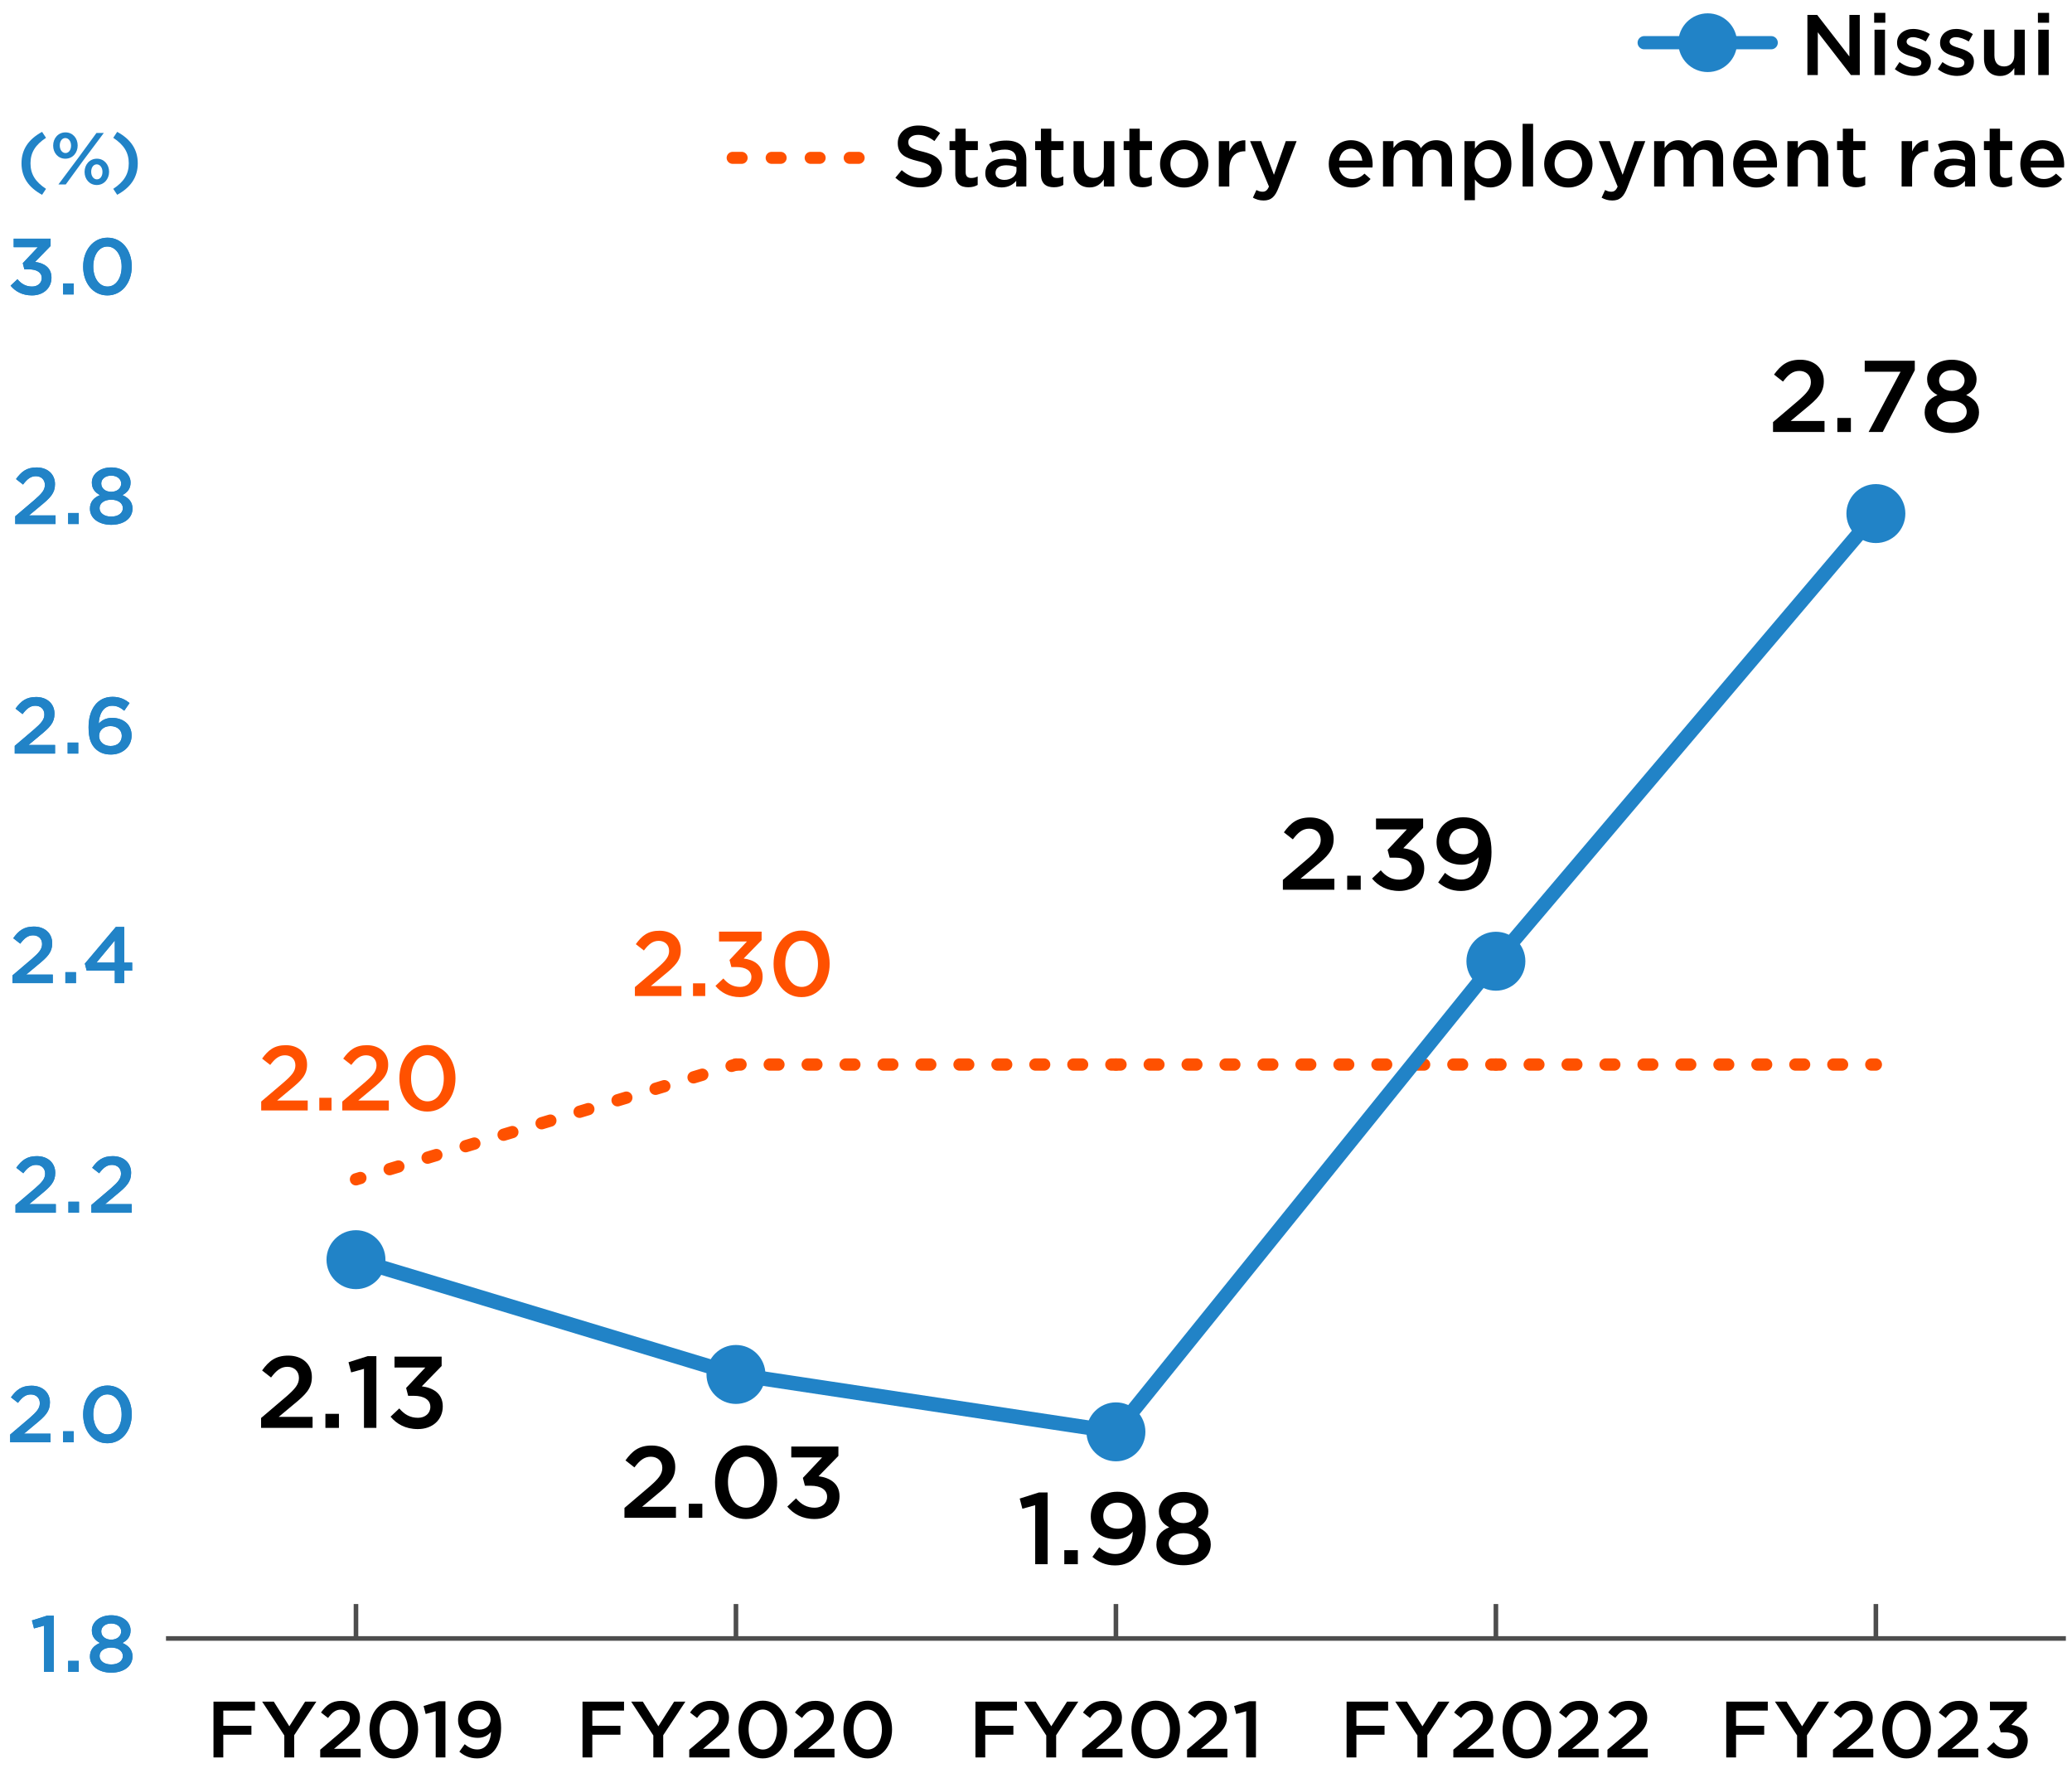 <?xml version="1.0" encoding="UTF-8"?>
<svg xmlns="http://www.w3.org/2000/svg" width="338" height="290" viewBox="0 0 338 290">
  <defs>
    <style>
      .cls-1 {
        stroke-dasharray: 0 0 1.429 4.763;
      }

      .cls-1, .cls-2, .cls-3, .cls-4 {
        stroke: #ff5100;
      }

      .cls-1, .cls-2, .cls-3, .cls-4, .cls-5, .cls-6, .cls-7 {
        fill: none;
        stroke-miterlimit: 10;
      }

      .cls-1, .cls-2, .cls-3, .cls-4, .cls-6, .cls-7 {
        stroke-linecap: round;
      }

      .cls-1, .cls-2, .cls-4 {
        stroke-width: 2px;
      }

      .cls-8 {
        fill: #000;
      }

      .cls-8, .cls-9, .cls-10 {
        stroke-width: 0px;
      }

      .cls-9 {
        fill: #ff5100;
      }

      .cls-3 {
        stroke-dasharray: 0 0 1.468 4.895;
        stroke-width: 1.958px;
      }

      .cls-4 {
        stroke-dasharray: 0 0 1.494 4.98;
      }

      .cls-5 {
        stroke: #4d4d4d;
        stroke-width: .75px;
      }

      .cls-10 {
        fill: #2183c7;
      }

      .cls-6 {
        stroke-width: 2.157px;
      }

      .cls-6, .cls-7 {
        stroke: #2183c7;
      }

      .cls-7 {
        stroke-width: 2.372px;
      }
    </style>
  </defs>
  <g id="_法定雇用率" data-name="法定雇用率">
    <g>
      <g>
        <g>
          <path class="cls-10" d="M7.184,265.153l-1.638.455-.338-1.301,2.457-.779h1.105v9.165h-1.586v-7.54Z"/>
          <path class="cls-10" d="M11.119,270.899h1.729v1.794h-1.729v-1.794Z"/>
          <path class="cls-10" d="M14.67,270.209v-.025c0-1.093.611-1.781,1.638-2.21-.767-.403-1.326-1.015-1.326-2.028v-.026c0-1.391,1.339-2.457,3.159-2.457s3.159,1.053,3.159,2.457v.026c0,1.014-.559,1.625-1.326,2.028,1.001.455,1.638,1.104,1.638,2.184v.026c0,1.638-1.482,2.639-3.471,2.639s-3.471-1.04-3.471-2.613ZM20.039,270.118v-.025c0-.832-.819-1.365-1.898-1.365s-1.898.533-1.898,1.365v.025c0,.741.702,1.365,1.898,1.365s1.898-.611,1.898-1.365ZM19.766,266.102v-.026c0-.702-.65-1.274-1.625-1.274s-1.625.572-1.625,1.274v.026c0,.779.689,1.339,1.625,1.339s1.625-.56,1.625-1.339Z"/>
        </g>
        <g>
          <path class="cls-10" d="M1.659,233.987l3.133-2.665c1.235-1.066,1.703-1.639,1.703-2.457,0-.885-.637-1.418-1.469-1.418s-1.404.455-2.093,1.365l-1.144-.896c.871-1.209,1.729-1.898,3.354-1.898,1.781,0,3.003,1.092,3.003,2.717v.026c0,1.443-.754,2.21-2.366,3.523l-1.872,1.56h4.329v1.404H1.659v-1.261Z"/>
          <path class="cls-10" d="M10.294,233.453h1.729v1.794h-1.729v-1.794Z"/>
          <path class="cls-10" d="M13.565,230.723v-.025c0-2.601,1.586-4.706,3.978-4.706,2.379,0,3.952,2.08,3.952,4.68v.026c0,2.6-1.586,4.706-3.978,4.706s-3.952-2.08-3.952-4.681ZM19.844,230.723v-.025c0-1.794-.923-3.264-2.327-3.264s-2.301,1.443-2.301,3.237v.026c0,1.794.91,3.263,2.327,3.263s2.301-1.456,2.301-3.237Z"/>
        </g>
        <g>
          <path class="cls-10" d="M2.526,196.542l3.133-2.665c1.235-1.066,1.703-1.639,1.703-2.457,0-.885-.637-1.417-1.469-1.417s-1.404.454-2.093,1.364l-1.144-.896c.871-1.209,1.729-1.898,3.354-1.898,1.781,0,3.003,1.092,3.003,2.717v.026c0,1.443-.754,2.21-2.366,3.523l-1.872,1.56h4.329v1.404H2.526v-1.261Z"/>
          <path class="cls-10" d="M11.16,196.009h1.729v1.794h-1.729v-1.794Z"/>
          <path class="cls-10" d="M14.904,196.542l3.133-2.665c1.235-1.066,1.703-1.639,1.703-2.457,0-.885-.637-1.417-1.469-1.417s-1.404.454-2.093,1.364l-1.144-.896c.871-1.209,1.729-1.898,3.354-1.898,1.781,0,3.003,1.092,3.003,2.717v.026c0,1.443-.754,2.21-2.366,3.523l-1.872,1.56h4.329v1.404h-6.578v-1.261Z"/>
        </g>
        <g>
          <path class="cls-10" d="M2.03,159.098l3.133-2.665c1.235-1.066,1.703-1.639,1.703-2.458,0-.884-.637-1.417-1.469-1.417s-1.404.455-2.093,1.365l-1.144-.897c.871-1.209,1.729-1.898,3.354-1.898,1.781,0,3.003,1.092,3.003,2.717v.026c0,1.443-.754,2.21-2.366,3.523l-1.872,1.56h4.329v1.404H2.03v-1.261Z"/>
          <path class="cls-10" d="M10.664,158.565h1.729v1.794h-1.729v-1.794Z"/>
          <path class="cls-10" d="M18.726,158.318h-4.589l-.299-1.145,5.058-5.98h1.365v5.811h1.3v1.313h-1.3v2.041h-1.534v-2.041ZM18.726,157.004v-3.601l-2.99,3.601h2.99Z"/>
        </g>
        <g>
          <path class="cls-10" d="M2.403,121.653l3.133-2.665c1.235-1.066,1.703-1.638,1.703-2.457,0-.884-.637-1.417-1.469-1.417s-1.404.455-2.093,1.365l-1.144-.897c.871-1.209,1.729-1.898,3.354-1.898,1.781,0,3.003,1.092,3.003,2.717v.026c0,1.443-.754,2.21-2.366,3.523l-1.872,1.56h4.329v1.404H2.403v-1.261Z"/>
          <path class="cls-10" d="M11.037,121.12h1.729v1.794h-1.729v-1.794Z"/>
          <path class="cls-10" d="M15.553,122.108c-.689-.689-1.105-1.638-1.105-3.471v-.026c0-2.782,1.326-4.953,3.9-4.953,1.183,0,1.989.377,2.782,1.014l-.858,1.248c-.637-.507-1.17-.806-1.976-.806-1.586,0-2.158,1.651-2.184,2.899.533-.559,1.209-.923,2.184-.923,1.755,0,3.172,1.04,3.172,2.86v.026c0,1.807-1.469,3.094-3.38,3.094-1.118,0-1.924-.351-2.535-.962ZM19.869,120.041v-.026c0-.91-.728-1.586-1.859-1.586s-1.846.728-1.846,1.599v.026c0,.923.754,1.625,1.885,1.625s1.82-.702,1.82-1.638Z"/>
        </g>
        <g>
          <path class="cls-10" d="M2.485,84.209l3.133-2.665c1.235-1.066,1.703-1.638,1.703-2.457,0-.884-.637-1.417-1.469-1.417s-1.404.455-2.093,1.365l-1.144-.897c.871-1.209,1.729-1.898,3.354-1.898,1.781,0,3.003,1.092,3.003,2.717v.026c0,1.443-.754,2.21-2.366,3.523l-1.872,1.56h4.329v1.404H2.485v-1.261Z"/>
          <path class="cls-10" d="M11.119,83.676h1.729v1.794h-1.729v-1.794Z"/>
          <path class="cls-10" d="M14.67,82.987v-.026c0-1.092.611-1.781,1.638-2.21-.767-.403-1.326-1.014-1.326-2.028v-.026c0-1.391,1.339-2.457,3.159-2.457s3.159,1.053,3.159,2.457v.026c0,1.014-.559,1.625-1.326,2.028,1.001.455,1.638,1.105,1.638,2.184v.026c0,1.638-1.482,2.639-3.471,2.639s-3.471-1.04-3.471-2.613ZM20.039,82.896v-.026c0-.832-.819-1.365-1.898-1.365s-1.898.533-1.898,1.365v.026c0,.741.702,1.365,1.898,1.365s1.898-.611,1.898-1.365ZM19.766,78.879v-.026c0-.702-.65-1.274-1.625-1.274s-1.625.572-1.625,1.274v.026c0,.78.689,1.339,1.625,1.339s1.625-.559,1.625-1.339Z"/>
        </g>
        <g>
          <path class="cls-10" d="M1.726,46.595l1.118-1.053c.65.767,1.378,1.196,2.392,1.196.884,0,1.573-.546,1.573-1.378v-.026c0-.897-.819-1.404-2.093-1.404h-.741l-.26-1.001,2.457-2.613h-3.939v-1.391h6.02v1.196l-2.535,2.6c1.378.169,2.678.871,2.678,2.548v.026c0,1.677-1.287,2.886-3.185,2.886-1.586,0-2.717-.663-3.484-1.586Z"/>
          <path class="cls-10" d="M10.294,46.232h1.729v1.794h-1.729v-1.794Z"/>
          <path class="cls-10" d="M13.565,43.501v-.026c0-2.6,1.586-4.706,3.978-4.706,2.379,0,3.952,2.08,3.952,4.68v.026c0,2.6-1.586,4.707-3.978,4.707s-3.952-2.08-3.952-4.681ZM19.844,43.501v-.026c0-1.794-.923-3.263-2.327-3.263s-2.301,1.443-2.301,3.237v.026c0,1.794.91,3.263,2.327,3.263s2.301-1.456,2.301-3.237Z"/>
        </g>
      </g>
      <g>
        <g>
          <line class="cls-2" x1="120.055" y1="173.633" x2="119.337" y2="173.85"/>
          <line class="cls-4" x1="114.569" y1="175.29" x2="61.172" y2="191.419"/>
          <line class="cls-2" x1="58.788" y1="192.139" x2="58.07" y2="192.355"/>
        </g>
        <g>
          <line class="cls-2" x1="182.039" y1="173.633" x2="181.289" y2="173.633"/>
          <line class="cls-1" x1="176.526" y1="173.633" x2="123.186" y2="173.633"/>
          <line class="cls-2" x1="120.805" y1="173.633" x2="120.055" y2="173.633"/>
        </g>
        <g>
          <line class="cls-2" x1="244.023" y1="173.633" x2="243.273" y2="173.633"/>
          <line class="cls-1" x1="238.511" y1="173.633" x2="185.17" y2="173.633"/>
          <line class="cls-2" x1="182.789" y1="173.633" x2="182.039" y2="173.633"/>
        </g>
        <g>
          <line class="cls-2" x1="306.008" y1="173.633" x2="305.258" y2="173.633"/>
          <line class="cls-1" x1="300.495" y1="173.633" x2="247.155" y2="173.633"/>
          <line class="cls-2" x1="244.773" y1="173.633" x2="244.023" y2="173.633"/>
        </g>
      </g>
    </g>
  </g>
  <g id="data">
    <g>
      <path class="cls-10" d="M3.508,26.64c0-2.267,1.151-3.934,3.356-5.133l.642.971c-1.72,1.14-2.532,2.375-2.532,4.162s.812,3.022,2.532,4.162l-.642.971c-2.205-1.199-3.356-2.866-3.356-5.133Z"/>
      <path class="cls-10" d="M8.672,23.762v-.024c0-1.175.812-2.146,2.011-2.146s1.987.971,1.987,2.123v.024c0,1.164-.799,2.147-2.011,2.147-1.187,0-1.987-.959-1.987-2.123ZM15.735,21.687h1.199l-3.344,4.474-2.859,3.922h-1.199l3.332-4.461,2.872-3.934ZM9.75,23.714v.024c0,.684.388,1.224.933,1.224.569,0,.909-.552.909-1.199v-.024c0-.671-.388-1.223-.933-1.223-.569,0-.909.552-.909,1.199ZM13.797,28.055v-.024c0-1.175.812-2.147,2.011-2.147,1.187,0,1.987.972,1.987,2.123v.024c0,1.163-.812,2.146-2.011,2.146-1.188,0-1.987-.959-1.987-2.123ZM16.716,28.055v-.024c0-.672-.388-1.224-.933-1.224-.569,0-.909.552-.909,1.2v.024c0,.684.388,1.223.933,1.223.569,0,.908-.552.908-1.199Z"/>
      <path class="cls-10" d="M18.475,30.802c1.72-1.14,2.532-2.375,2.532-4.162s-.812-3.022-2.532-4.162l.642-.971c2.205,1.199,3.356,2.866,3.356,5.133s-1.151,3.934-3.356,5.133l-.642-.971Z"/>
    </g>
    <g>
      <g>
        <line class="cls-5" x1="27.078" y1="267.244" x2="337" y2="267.244"/>
        <g>
          <line class="cls-5" x1="58.07" y1="267.244" x2="58.07" y2="261.628"/>
          <line class="cls-5" x1="120.055" y1="267.244" x2="120.055" y2="261.628"/>
          <line class="cls-5" x1="182.039" y1="267.244" x2="182.039" y2="261.628"/>
          <line class="cls-5" x1="244.023" y1="267.244" x2="244.023" y2="261.628"/>
          <line class="cls-5" x1="306.008" y1="267.244" x2="306.008" y2="261.628"/>
        </g>
      </g>
      <g>
        <g>
          <path class="cls-10" d="M7.184,265.153l-1.638.455-.338-1.301,2.457-.779h1.105v9.165h-1.586v-7.54Z"/>
          <path class="cls-10" d="M11.119,270.899h1.729v1.794h-1.729v-1.794Z"/>
          <path class="cls-10" d="M14.67,270.209v-.025c0-1.093.611-1.781,1.638-2.21-.767-.403-1.326-1.015-1.326-2.028v-.026c0-1.391,1.339-2.457,3.159-2.457s3.159,1.053,3.159,2.457v.026c0,1.014-.559,1.625-1.326,2.028,1.001.455,1.638,1.104,1.638,2.184v.026c0,1.638-1.482,2.639-3.471,2.639s-3.471-1.04-3.471-2.613ZM20.039,270.118v-.025c0-.832-.819-1.365-1.898-1.365s-1.898.533-1.898,1.365v.025c0,.741.702,1.365,1.898,1.365s1.898-.611,1.898-1.365ZM19.766,266.102v-.026c0-.702-.65-1.274-1.625-1.274s-1.625.572-1.625,1.274v.026c0,.779.689,1.339,1.625,1.339s1.625-.56,1.625-1.339Z"/>
        </g>
        <g>
          <path class="cls-10" d="M1.659,233.987l3.133-2.665c1.235-1.066,1.703-1.639,1.703-2.457,0-.885-.637-1.418-1.469-1.418s-1.404.455-2.093,1.365l-1.144-.896c.871-1.209,1.729-1.898,3.354-1.898,1.781,0,3.003,1.092,3.003,2.717v.026c0,1.443-.754,2.21-2.366,3.523l-1.872,1.56h4.329v1.404H1.659v-1.261Z"/>
          <path class="cls-10" d="M10.294,233.453h1.729v1.794h-1.729v-1.794Z"/>
          <path class="cls-10" d="M13.565,230.723v-.025c0-2.601,1.586-4.706,3.978-4.706,2.379,0,3.952,2.08,3.952,4.68v.026c0,2.6-1.586,4.706-3.978,4.706s-3.952-2.08-3.952-4.681ZM19.844,230.723v-.025c0-1.794-.923-3.264-2.327-3.264s-2.301,1.443-2.301,3.237v.026c0,1.794.91,3.263,2.327,3.263s2.301-1.456,2.301-3.237Z"/>
        </g>
        <g>
          <path class="cls-10" d="M2.526,196.542l3.133-2.665c1.235-1.066,1.703-1.639,1.703-2.457,0-.885-.637-1.417-1.469-1.417s-1.404.454-2.093,1.364l-1.144-.896c.871-1.209,1.729-1.898,3.354-1.898,1.781,0,3.003,1.092,3.003,2.717v.026c0,1.443-.754,2.21-2.366,3.523l-1.872,1.56h4.329v1.404H2.526v-1.261Z"/>
          <path class="cls-10" d="M11.16,196.009h1.729v1.794h-1.729v-1.794Z"/>
          <path class="cls-10" d="M14.904,196.542l3.133-2.665c1.235-1.066,1.703-1.639,1.703-2.457,0-.885-.637-1.417-1.469-1.417s-1.404.454-2.093,1.364l-1.144-.896c.871-1.209,1.729-1.898,3.354-1.898,1.781,0,3.003,1.092,3.003,2.717v.026c0,1.443-.754,2.21-2.366,3.523l-1.872,1.56h4.329v1.404h-6.578v-1.261Z"/>
        </g>
        <g>
          <path class="cls-10" d="M2.03,159.098l3.133-2.665c1.235-1.066,1.703-1.639,1.703-2.458,0-.884-.637-1.417-1.469-1.417s-1.404.455-2.093,1.365l-1.144-.897c.871-1.209,1.729-1.898,3.354-1.898,1.781,0,3.003,1.092,3.003,2.717v.026c0,1.443-.754,2.21-2.366,3.523l-1.872,1.56h4.329v1.404H2.03v-1.261Z"/>
          <path class="cls-10" d="M10.664,158.565h1.729v1.794h-1.729v-1.794Z"/>
          <path class="cls-10" d="M18.726,158.318h-4.589l-.299-1.145,5.058-5.98h1.365v5.811h1.3v1.313h-1.3v2.041h-1.534v-2.041ZM18.726,157.004v-3.601l-2.99,3.601h2.99Z"/>
        </g>
        <g>
          <path class="cls-10" d="M2.403,121.653l3.133-2.665c1.235-1.066,1.703-1.638,1.703-2.457,0-.884-.637-1.417-1.469-1.417s-1.404.455-2.093,1.365l-1.144-.897c.871-1.209,1.729-1.898,3.354-1.898,1.781,0,3.003,1.092,3.003,2.717v.026c0,1.443-.754,2.21-2.366,3.523l-1.872,1.56h4.329v1.404H2.403v-1.261Z"/>
          <path class="cls-10" d="M11.037,121.12h1.729v1.794h-1.729v-1.794Z"/>
          <path class="cls-10" d="M15.553,122.108c-.689-.689-1.105-1.638-1.105-3.471v-.026c0-2.782,1.326-4.953,3.9-4.953,1.183,0,1.989.377,2.782,1.014l-.858,1.248c-.637-.507-1.17-.806-1.976-.806-1.586,0-2.158,1.651-2.184,2.899.533-.559,1.209-.923,2.184-.923,1.755,0,3.172,1.04,3.172,2.86v.026c0,1.807-1.469,3.094-3.38,3.094-1.118,0-1.924-.351-2.535-.962ZM19.869,120.041v-.026c0-.91-.728-1.586-1.859-1.586s-1.846.728-1.846,1.599v.026c0,.923.754,1.625,1.885,1.625s1.82-.702,1.82-1.638Z"/>
        </g>
        <g>
          <path class="cls-10" d="M2.485,84.209l3.133-2.665c1.235-1.066,1.703-1.638,1.703-2.457,0-.884-.637-1.417-1.469-1.417s-1.404.455-2.093,1.365l-1.144-.897c.871-1.209,1.729-1.898,3.354-1.898,1.781,0,3.003,1.092,3.003,2.717v.026c0,1.443-.754,2.21-2.366,3.523l-1.872,1.56h4.329v1.404H2.485v-1.261Z"/>
          <path class="cls-10" d="M11.119,83.676h1.729v1.794h-1.729v-1.794Z"/>
          <path class="cls-10" d="M14.67,82.987v-.026c0-1.092.611-1.781,1.638-2.21-.767-.403-1.326-1.014-1.326-2.028v-.026c0-1.391,1.339-2.457,3.159-2.457s3.159,1.053,3.159,2.457v.026c0,1.014-.559,1.625-1.326,2.028,1.001.455,1.638,1.105,1.638,2.184v.026c0,1.638-1.482,2.639-3.471,2.639s-3.471-1.04-3.471-2.613ZM20.039,82.896v-.026c0-.832-.819-1.365-1.898-1.365s-1.898.533-1.898,1.365v.026c0,.741.702,1.365,1.898,1.365s1.898-.611,1.898-1.365ZM19.766,78.879v-.026c0-.702-.65-1.274-1.625-1.274s-1.625.572-1.625,1.274v.026c0,.78.689,1.339,1.625,1.339s1.625-.559,1.625-1.339Z"/>
        </g>
        <g>
          <path class="cls-10" d="M1.726,46.595l1.118-1.053c.65.767,1.378,1.196,2.392,1.196.884,0,1.573-.546,1.573-1.378v-.026c0-.897-.819-1.404-2.093-1.404h-.741l-.26-1.001,2.457-2.613h-3.939v-1.391h6.02v1.196l-2.535,2.6c1.378.169,2.678.871,2.678,2.548v.026c0,1.677-1.287,2.886-3.185,2.886-1.586,0-2.717-.663-3.484-1.586Z"/>
          <path class="cls-10" d="M10.294,46.232h1.729v1.794h-1.729v-1.794Z"/>
          <path class="cls-10" d="M13.565,43.501v-.026c0-2.6,1.586-4.706,3.978-4.706,2.379,0,3.952,2.08,3.952,4.68v.026c0,2.6-1.586,4.707-3.978,4.707s-3.952-2.08-3.952-4.681ZM19.844,43.501v-.026c0-1.794-.923-3.263-2.327-3.263s-2.301,1.443-2.301,3.237v.026c0,1.794.91,3.263,2.327,3.263s2.301-1.456,2.301-3.237Z"/>
        </g>
      </g>
      <g>
        <line class="cls-7" x1="120.055" y1="224.183" x2="58.07" y2="205.461"/>
        <line class="cls-7" x1="182.039" y1="233.544" x2="120.055" y2="224.183"/>
        <line class="cls-7" x1="244.023" y1="156.783" x2="182.039" y2="233.544"/>
        <line class="cls-7" x1="306.008" y1="83.767" x2="244.023" y2="156.783"/>
      </g>
      <g>
        <circle class="cls-10" cx="58.07" cy="205.461" r="4.808"/>
        <circle class="cls-10" cx="120.055" cy="224.183" r="4.808"/>
        <circle class="cls-10" cx="182.039" cy="233.544" r="4.808"/>
        <circle class="cls-10" cx="244.023" cy="156.783" r="4.808"/>
        <circle class="cls-10" cx="306.008" cy="83.767" r="4.808"/>
      </g>
      <g>
        <g>
          <path class="cls-8" d="M281.6,277.55h6.773v1.456h-5.175v2.483h4.59v1.456h-4.59v3.705h-1.599v-9.101Z"/>
          <path class="cls-8" d="M293.153,283.063l-3.614-5.513h1.898l2.535,4.018,2.574-4.018h1.833l-3.614,5.474v3.627h-1.612v-3.588Z"/>
          <path class="cls-8" d="M299.01,285.39l3.133-2.665c1.235-1.066,1.703-1.639,1.703-2.457,0-.885-.637-1.417-1.469-1.417s-1.404.454-2.093,1.364l-1.145-.896c.871-1.209,1.729-1.898,3.354-1.898,1.781,0,3.003,1.092,3.003,2.717v.026c0,1.443-.754,2.21-2.366,3.523l-1.872,1.56h4.329v1.404h-6.578v-1.261Z"/>
          <path class="cls-8" d="M307.047,282.126v-.025c0-2.601,1.586-4.707,3.979-4.707,2.379,0,3.952,2.08,3.952,4.681v.026c0,2.6-1.586,4.706-3.979,4.706s-3.952-2.08-3.952-4.681ZM313.326,282.126v-.025c0-1.795-.923-3.264-2.327-3.264s-2.301,1.443-2.301,3.237v.026c0,1.794.91,3.263,2.327,3.263s2.301-1.456,2.301-3.237Z"/>
          <path class="cls-8" d="M316.127,285.39l3.133-2.665c1.235-1.066,1.703-1.639,1.703-2.457,0-.885-.638-1.417-1.47-1.417s-1.403.454-2.093,1.364l-1.144-.896c.871-1.209,1.729-1.898,3.354-1.898,1.781,0,3.003,1.092,3.003,2.717v.026c0,1.443-.754,2.21-2.365,3.523l-1.872,1.56h4.329v1.404h-6.578v-1.261Z"/>
          <path class="cls-8" d="M324.111,285.221l1.118-1.054c.649.768,1.378,1.196,2.392,1.196.884,0,1.573-.546,1.573-1.378v-.026c0-.896-.819-1.403-2.093-1.403h-.741l-.261-1.002,2.458-2.612h-3.939v-1.392h6.02v1.196l-2.535,2.601c1.378.169,2.678.87,2.678,2.548v.025c0,1.678-1.287,2.887-3.186,2.887-1.586,0-2.717-.663-3.483-1.586Z"/>
        </g>
        <g>
          <path class="cls-8" d="M219.668,277.55h6.773v1.456h-5.175v2.483h4.59v1.456h-4.59v3.705h-1.599v-9.101Z"/>
          <path class="cls-8" d="M231.22,283.063l-3.614-5.513h1.898l2.535,4.018,2.574-4.018h1.833l-3.614,5.474v3.627h-1.612v-3.588Z"/>
          <path class="cls-8" d="M237.078,285.39l3.133-2.665c1.235-1.066,1.703-1.639,1.703-2.457,0-.885-.637-1.417-1.469-1.417s-1.404.454-2.093,1.364l-1.145-.896c.871-1.209,1.729-1.898,3.354-1.898,1.781,0,3.003,1.092,3.003,2.717v.026c0,1.443-.754,2.21-2.366,3.523l-1.872,1.56h4.329v1.404h-6.578v-1.261Z"/>
          <path class="cls-8" d="M245.114,282.126v-.025c0-2.601,1.586-4.707,3.979-4.707,2.379,0,3.952,2.08,3.952,4.681v.026c0,2.6-1.586,4.706-3.979,4.706s-3.952-2.08-3.952-4.681ZM251.393,282.126v-.025c0-1.795-.923-3.264-2.327-3.264s-2.301,1.443-2.301,3.237v.026c0,1.794.91,3.263,2.327,3.263s2.301-1.456,2.301-3.237Z"/>
          <path class="cls-8" d="M254.194,285.39l3.133-2.665c1.235-1.066,1.703-1.639,1.703-2.457,0-.885-.638-1.417-1.47-1.417s-1.403.454-2.093,1.364l-1.144-.896c.871-1.209,1.729-1.898,3.354-1.898,1.781,0,3.003,1.092,3.003,2.717v.026c0,1.443-.754,2.21-2.365,3.523l-1.872,1.56h4.329v1.404h-6.578v-1.261Z"/>
          <path class="cls-8" d="M262.217,285.39l3.133-2.665c1.235-1.066,1.703-1.639,1.703-2.457,0-.885-.638-1.417-1.47-1.417s-1.403.454-2.093,1.364l-1.144-.896c.871-1.209,1.729-1.898,3.354-1.898,1.781,0,3.003,1.092,3.003,2.717v.026c0,1.443-.754,2.21-2.365,3.523l-1.872,1.56h4.329v1.404h-6.578v-1.261Z"/>
        </g>
        <g>
          <path class="cls-8" d="M159.121,277.55h6.773v1.456h-5.174v2.483h4.589v1.456h-4.589v3.705h-1.599v-9.101Z"/>
          <path class="cls-8" d="M170.674,283.063l-3.614-5.513h1.898l2.535,4.018,2.574-4.018h1.833l-3.614,5.474v3.627h-1.612v-3.588Z"/>
          <path class="cls-8" d="M176.532,285.39l3.133-2.665c1.235-1.066,1.703-1.639,1.703-2.457,0-.885-.637-1.417-1.469-1.417s-1.404.454-2.093,1.364l-1.144-.896c.871-1.209,1.729-1.898,3.354-1.898,1.781,0,3.003,1.092,3.003,2.717v.026c0,1.443-.754,2.21-2.366,3.523l-1.872,1.56h4.329v1.404h-6.578v-1.261Z"/>
          <path class="cls-8" d="M184.568,282.126v-.025c0-2.601,1.586-4.707,3.978-4.707,2.379,0,3.952,2.08,3.952,4.681v.026c0,2.6-1.586,4.706-3.978,4.706s-3.952-2.08-3.952-4.681ZM190.847,282.126v-.025c0-1.795-.923-3.264-2.327-3.264s-2.301,1.443-2.301,3.237v.026c0,1.794.91,3.263,2.327,3.263s2.301-1.456,2.301-3.237Z"/>
          <path class="cls-8" d="M193.648,285.39l3.133-2.665c1.235-1.066,1.703-1.639,1.703-2.457,0-.885-.637-1.417-1.469-1.417s-1.404.454-2.093,1.364l-1.144-.896c.871-1.209,1.729-1.898,3.354-1.898,1.781,0,3.003,1.092,3.003,2.717v.026c0,1.443-.754,2.21-2.366,3.523l-1.872,1.56h4.329v1.404h-6.578v-1.261Z"/>
          <path class="cls-8" d="M203.293,279.111l-1.638.455-.338-1.301,2.457-.779h1.105v9.165h-1.586v-7.54Z"/>
        </g>
        <g>
          <path class="cls-8" d="M95.023,277.55h6.773v1.456h-5.174v2.483h4.589v1.456h-4.589v3.705h-1.599v-9.101Z"/>
          <path class="cls-8" d="M106.576,283.063l-3.614-5.513h1.898l2.535,4.018,2.574-4.018h1.833l-3.614,5.474v3.627h-1.612v-3.588Z"/>
          <path class="cls-8" d="M112.434,285.39l3.133-2.665c1.235-1.066,1.703-1.639,1.703-2.457,0-.885-.637-1.417-1.469-1.417s-1.404.454-2.093,1.364l-1.144-.896c.871-1.209,1.729-1.898,3.354-1.898,1.781,0,3.003,1.092,3.003,2.717v.026c0,1.443-.754,2.21-2.366,3.523l-1.872,1.56h4.329v1.404h-6.578v-1.261Z"/>
          <path class="cls-8" d="M120.47,282.126v-.025c0-2.601,1.586-4.707,3.978-4.707,2.379,0,3.952,2.08,3.952,4.681v.026c0,2.6-1.586,4.706-3.978,4.706s-3.952-2.08-3.952-4.681ZM126.749,282.126v-.025c0-1.795-.923-3.264-2.327-3.264s-2.301,1.443-2.301,3.237v.026c0,1.794.91,3.263,2.327,3.263s2.301-1.456,2.301-3.237Z"/>
          <path class="cls-8" d="M129.549,285.39l3.133-2.665c1.235-1.066,1.703-1.639,1.703-2.457,0-.885-.637-1.417-1.469-1.417s-1.404.454-2.093,1.364l-1.144-.896c.871-1.209,1.729-1.898,3.354-1.898,1.781,0,3.003,1.092,3.003,2.717v.026c0,1.443-.754,2.21-2.366,3.523l-1.872,1.56h4.329v1.404h-6.578v-1.261Z"/>
          <path class="cls-8" d="M137.586,282.126v-.025c0-2.601,1.586-4.707,3.978-4.707,2.379,0,3.952,2.08,3.952,4.681v.026c0,2.6-1.586,4.706-3.978,4.706s-3.952-2.08-3.952-4.681ZM143.864,282.126v-.025c0-1.795-.923-3.264-2.327-3.264s-2.301,1.443-2.301,3.237v.026c0,1.794.91,3.263,2.327,3.263s2.301-1.456,2.301-3.237Z"/>
        </g>
        <g>
          <path class="cls-8" d="M34.825,277.55h6.773v1.456h-5.174v2.483h4.589v1.456h-4.589v3.705h-1.599v-9.101Z"/>
          <path class="cls-8" d="M46.379,283.063l-3.614-5.513h1.898l2.535,4.018,2.574-4.018h1.833l-3.614,5.474v3.627h-1.612v-3.588Z"/>
          <path class="cls-8" d="M52.236,285.39l3.133-2.665c1.235-1.066,1.703-1.639,1.703-2.457,0-.885-.637-1.417-1.469-1.417s-1.404.454-2.093,1.364l-1.144-.896c.871-1.209,1.729-1.898,3.354-1.898,1.781,0,3.003,1.092,3.003,2.717v.026c0,1.443-.754,2.21-2.366,3.523l-1.872,1.56h4.329v1.404h-6.578v-1.261Z"/>
          <path class="cls-8" d="M60.272,282.126v-.025c0-2.601,1.586-4.707,3.978-4.707,2.379,0,3.952,2.08,3.952,4.681v.026c0,2.6-1.586,4.706-3.978,4.706s-3.952-2.08-3.952-4.681ZM66.551,282.126v-.025c0-1.795-.923-3.264-2.327-3.264s-2.301,1.443-2.301,3.237v.026c0,1.794.91,3.263,2.327,3.263s2.301-1.456,2.301-3.237Z"/>
          <path class="cls-8" d="M71.076,279.111l-1.638.455-.338-1.301,2.457-.779h1.105v9.165h-1.586v-7.54Z"/>
          <path class="cls-8" d="M80.093,282.49c-.507.598-1.209.962-2.145.962-1.937,0-3.224-1.131-3.224-2.886v-.026c0-1.781,1.378-3.146,3.393-3.146,1.144,0,1.885.325,2.535.976.663.663,1.092,1.664,1.092,3.458v.026c0,2.925-1.443,4.953-3.9,4.953-1.261,0-2.145-.455-2.912-1.093l.871-1.222c.689.572,1.3.858,2.08.858,1.599,0,2.184-1.651,2.21-2.86ZM80.028,280.476v-.026c0-.949-.741-1.664-1.898-1.664-1.131,0-1.807.741-1.807,1.69v.025c0,.937.728,1.612,1.859,1.612,1.157,0,1.846-.754,1.846-1.638Z"/>
        </g>
      </g>
    </g>
  </g>
  <g id="_レイヤー_3" data-name="レイヤー 3">
    <g>
      <path class="cls-8" d="M294.836,2.436h1.597l5.253,6.78V2.436h1.695v9.805h-1.443l-5.406-6.976v6.976h-1.695V2.436Z"/>
      <path class="cls-8" d="M305.728,2.099h1.82v1.611h-1.82v-1.611ZM305.784,4.845h1.709v7.396h-1.709v-7.396Z"/>
      <path class="cls-8" d="M309.101,11.275l.757-1.149c.812.603,1.667.911,2.423.911.729,0,1.148-.308,1.148-.798v-.028c0-.574-.784-.771-1.652-1.037-1.093-.308-2.312-.756-2.312-2.157v-.028c0-1.415,1.163-2.269,2.634-2.269.924,0,1.933.322,2.717.84l-.672,1.205c-.715-.434-1.471-.7-2.087-.7-.659,0-1.037.322-1.037.729v.028c0,.546.799.771,1.667,1.051,1.079.336,2.297.826,2.297,2.157v.028c0,1.555-1.204,2.325-2.745,2.325-1.051,0-2.213-.364-3.138-1.106Z"/>
      <path class="cls-8" d="M316.115,11.275l.757-1.149c.812.603,1.667.911,2.423.911.729,0,1.148-.308,1.148-.798v-.028c0-.574-.784-.771-1.652-1.037-1.093-.308-2.312-.756-2.312-2.157v-.028c0-1.415,1.163-2.269,2.634-2.269.924,0,1.933.322,2.717.84l-.672,1.205c-.715-.434-1.471-.7-2.087-.7-.659,0-1.037.322-1.037.729v.028c0,.546.799.771,1.667,1.051,1.079.336,2.297.826,2.297,2.157v.028c0,1.555-1.204,2.325-2.745,2.325-1.051,0-2.213-.364-3.138-1.106Z"/>
      <path class="cls-8" d="M323.647,9.551v-4.707h1.695v4.202c0,1.149.574,1.793,1.583,1.793.98,0,1.667-.672,1.667-1.821v-4.174h1.709v7.396h-1.709v-1.148c-.477.7-1.163,1.303-2.312,1.303-1.667,0-2.634-1.121-2.634-2.844Z"/>
      <path class="cls-8" d="M332.439,2.099h1.821v1.611h-1.821v-1.611ZM332.495,4.845h1.709v7.396h-1.709v-7.396Z"/>
    </g>
    <g>
      <circle class="cls-10" cx="278.572" cy="6.964" r="4.79"/>
      <line class="cls-6" x1="268.213" y1="6.964" x2="288.932" y2="6.964"/>
    </g>
    <g>
      <path class="cls-8" d="M146.059,28.989l1.036-1.233c.939.812,1.891,1.275,3.096,1.275,1.065,0,1.737-.504,1.737-1.233v-.028c0-.7-.393-1.079-2.213-1.499-2.087-.504-3.264-1.12-3.264-2.927v-.028c0-1.681,1.401-2.843,3.348-2.843,1.429,0,2.563.434,3.558,1.232l-.925,1.303c-.882-.658-1.765-1.008-2.661-1.008-1.009,0-1.597.518-1.597,1.163v.028c0,.756.448,1.093,2.339,1.541,2.073.504,3.138,1.247,3.138,2.872v.028c0,1.835-1.443,2.928-3.502,2.928-1.499,0-2.914-.519-4.09-1.569Z"/>
      <path class="cls-8" d="M155.831,28.373v-3.895h-.938v-1.457h.938v-2.031h1.695v2.031h1.989v1.457h-1.989v3.628c0,.658.336.924.91.924.378,0,.714-.084,1.051-.252v1.387c-.42.238-.882.378-1.527.378-1.247,0-2.129-.546-2.129-2.171Z"/>
      <path class="cls-8" d="M160.73,28.289v-.028c0-1.597,1.261-2.381,3.068-2.381.827,0,1.415.126,1.989.308v-.182c0-1.05-.645-1.611-1.835-1.611-.827,0-1.443.182-2.115.462l-.462-1.331c.827-.364,1.625-.603,2.802-.603,1.106,0,1.933.294,2.451.827.546.532.798,1.316.798,2.283v4.384h-1.653v-.924c-.504.602-1.275,1.079-2.409,1.079-1.387,0-2.634-.799-2.634-2.283ZM165.815,27.756v-.504c-.434-.168-1.008-.294-1.681-.294-1.093,0-1.737.462-1.737,1.233v.028c0,.714.63,1.121,1.443,1.121,1.121,0,1.975-.645,1.975-1.583Z"/>
      <path class="cls-8" d="M169.802,28.373v-3.895h-.938v-1.457h.938v-2.031h1.695v2.031h1.989v1.457h-1.989v3.628c0,.658.336.924.91.924.378,0,.714-.084,1.051-.252v1.387c-.42.238-.882.378-1.527.378-1.247,0-2.129-.546-2.129-2.171Z"/>
      <path class="cls-8" d="M175.122,27.728v-4.707h1.695v4.202c0,1.149.574,1.793,1.583,1.793.98,0,1.667-.672,1.667-1.821v-4.174h1.709v7.396h-1.709v-1.148c-.477.7-1.163,1.303-2.312,1.303-1.667,0-2.633-1.121-2.633-2.844Z"/>
      <path class="cls-8" d="M184.236,28.373v-3.895h-.938v-1.457h.938v-2.031h1.695v2.031h1.989v1.457h-1.989v3.628c0,.658.336.924.91.924.378,0,.714-.084,1.051-.252v1.387c-.42.238-.882.378-1.527.378-1.247,0-2.129-.546-2.129-2.171Z"/>
      <path class="cls-8" d="M189.234,26.762v-.028c0-2.115,1.681-3.866,3.95-3.866s3.936,1.723,3.936,3.838v.028c0,2.101-1.681,3.852-3.964,3.852-2.255,0-3.922-1.723-3.922-3.824ZM195.425,26.762v-.028c0-1.303-.938-2.381-2.269-2.381-1.359,0-2.227,1.065-2.227,2.354v.028c0,1.289.938,2.367,2.255,2.367,1.373,0,2.241-1.064,2.241-2.339Z"/>
      <path class="cls-8" d="M198.824,23.022h1.708v1.667c.462-1.107,1.317-1.863,2.62-1.807v1.793h-.098c-1.485,0-2.521.967-2.521,2.928v2.815h-1.708v-7.396Z"/>
      <path class="cls-8" d="M209.747,23.022h1.766l-2.942,7.592c-.588,1.527-1.247,2.087-2.437,2.087-.701,0-1.233-.168-1.751-.462l.574-1.247c.308.168.644.28.995.28.476,0,.77-.21,1.05-.84l-3.082-7.41h1.821l2.073,5.491,1.933-5.491Z"/>
      <path class="cls-8" d="M216.757,26.748v-.028c0-2.115,1.499-3.852,3.614-3.852,2.353,0,3.544,1.849,3.544,3.979,0,.154-.015.308-.028.476h-5.435c.182,1.205,1.036,1.877,2.129,1.877.826,0,1.414-.308,2.003-.882l.994.882c-.7.84-1.667,1.387-3.025,1.387-2.144,0-3.796-1.555-3.796-3.838ZM222.234,26.201c-.111-1.093-.756-1.947-1.877-1.947-1.036,0-1.765.798-1.919,1.947h3.796Z"/>
      <path class="cls-8" d="M225.606,23.022h1.708v1.121c.477-.658,1.121-1.275,2.256-1.275,1.064,0,1.821.519,2.213,1.303.589-.784,1.373-1.303,2.493-1.303,1.611,0,2.592,1.023,2.592,2.83v4.721h-1.695v-4.202c0-1.177-.546-1.807-1.498-1.807-.925,0-1.583.645-1.583,1.835v4.174h-1.695v-4.216c0-1.148-.561-1.793-1.499-1.793s-1.583.7-1.583,1.835v4.174h-1.708v-7.396Z"/>
      <path class="cls-8" d="M238.891,23.022h1.709v1.233c.546-.771,1.316-1.387,2.521-1.387,1.736,0,3.432,1.373,3.432,3.838v.028c0,2.452-1.681,3.838-3.432,3.838-1.232,0-2.003-.617-2.521-1.303v3.39h-1.709v-9.637ZM244.831,26.734v-.028c0-1.429-.98-2.367-2.115-2.367-1.148,0-2.157.952-2.157,2.367v.028c0,1.415,1.009,2.367,2.157,2.367,1.162,0,2.115-.91,2.115-2.367Z"/>
      <path class="cls-8" d="M248.383,20.192h1.709v10.226h-1.709v-10.226Z"/>
      <path class="cls-8" d="M251.897,26.762v-.028c0-2.115,1.681-3.866,3.95-3.866s3.936,1.723,3.936,3.838v.028c0,2.101-1.681,3.852-3.964,3.852-2.255,0-3.922-1.723-3.922-3.824ZM258.089,26.762v-.028c0-1.303-.938-2.381-2.27-2.381-1.358,0-2.227,1.065-2.227,2.354v.028c0,1.289.938,2.367,2.255,2.367,1.373,0,2.241-1.064,2.241-2.339Z"/>
      <path class="cls-8" d="M266.628,23.022h1.766l-2.942,7.592c-.588,1.527-1.246,2.087-2.437,2.087-.701,0-1.233-.168-1.751-.462l.574-1.247c.308.168.644.28.994.28.477,0,.771-.21,1.051-.84l-3.082-7.41h1.821l2.073,5.491,1.933-5.491Z"/>
      <path class="cls-8" d="M269.832,23.022h1.708v1.121c.477-.658,1.121-1.275,2.256-1.275,1.064,0,1.821.519,2.213,1.303.589-.784,1.373-1.303,2.493-1.303,1.611,0,2.592,1.023,2.592,2.83v4.721h-1.695v-4.202c0-1.177-.546-1.807-1.498-1.807-.925,0-1.583.645-1.583,1.835v4.174h-1.695v-4.216c0-1.148-.561-1.793-1.499-1.793s-1.583.7-1.583,1.835v4.174h-1.708v-7.396Z"/>
      <path class="cls-8" d="M282.724,26.748v-.028c0-2.115,1.499-3.852,3.614-3.852,2.354,0,3.544,1.849,3.544,3.979,0,.154-.014.308-.028.476h-5.435c.182,1.205,1.036,1.877,2.129,1.877.827,0,1.415-.308,2.003-.882l.995.882c-.7.84-1.667,1.387-3.025,1.387-2.144,0-3.797-1.555-3.797-3.838ZM288.202,26.201c-.112-1.093-.757-1.947-1.877-1.947-1.037,0-1.766.798-1.919,1.947h3.796Z"/>
      <path class="cls-8" d="M291.573,23.022h1.709v1.135c.477-.687,1.163-1.289,2.312-1.289,1.667,0,2.633,1.121,2.633,2.83v4.721h-1.694v-4.202c0-1.149-.574-1.807-1.583-1.807-.98,0-1.667.687-1.667,1.835v4.174h-1.709v-7.396Z"/>
      <path class="cls-8" d="M300.617,28.373v-3.895h-.938v-1.457h.938v-2.031h1.695v2.031h1.988v1.457h-1.988v3.628c0,.658.336.924.91.924.378,0,.714-.084,1.051-.252v1.387c-.421.238-.883.378-1.527.378-1.246,0-2.129-.546-2.129-2.171Z"/>
      <path class="cls-8" d="M310.207,23.022h1.709v1.667c.462-1.107,1.316-1.863,2.619-1.807v1.793h-.098c-1.485,0-2.521.967-2.521,2.928v2.815h-1.709v-7.396Z"/>
      <path class="cls-8" d="M315.499,28.289v-.028c0-1.597,1.26-2.381,3.067-2.381.826,0,1.415.126,1.989.308v-.182c0-1.05-.645-1.611-1.835-1.611-.827,0-1.443.182-2.115.462l-.463-1.331c.827-.364,1.625-.603,2.802-.603,1.106,0,1.934.294,2.451.827.547.532.799,1.316.799,2.283v4.384h-1.653v-.924c-.504.602-1.274,1.079-2.409,1.079-1.387,0-2.633-.799-2.633-2.283ZM320.583,27.756v-.504c-.434-.168-1.008-.294-1.681-.294-1.093,0-1.737.462-1.737,1.233v.028c0,.714.631,1.121,1.443,1.121,1.12,0,1.975-.645,1.975-1.583Z"/>
      <path class="cls-8" d="M324.57,28.373v-3.895h-.938v-1.457h.938v-2.031h1.695v2.031h1.989v1.457h-1.989v3.628c0,.658.336.924.91.924.379,0,.715-.084,1.051-.252v1.387c-.42.238-.882.378-1.526.378-1.247,0-2.13-.546-2.13-2.171Z"/>
      <path class="cls-8" d="M329.568,26.748v-.028c0-2.115,1.499-3.852,3.614-3.852,2.353,0,3.544,1.849,3.544,3.979,0,.154-.015.308-.028.476h-5.435c.182,1.205,1.036,1.877,2.129,1.877.826,0,1.414-.308,2.003-.882l.994.882c-.7.84-1.667,1.387-3.025,1.387-2.144,0-3.796-1.555-3.796-3.838ZM335.045,26.201c-.111-1.093-.756-1.947-1.877-1.947-1.036,0-1.765.798-1.919,1.947h3.796Z"/>
    </g>
    <line class="cls-3" x1="119.514" y1="25.746" x2="142.514" y2="25.746"/>
  </g>
  <g id="_レイヤー_1" data-name="レイヤー 1">
    <g>
      <path class="cls-8" d="M168.869,245.504l-2.092.581-.432-1.66,3.138-.996h1.411v11.704h-2.025v-9.629Z"/>
      <path class="cls-8" d="M173.617,252.842h2.208v2.291h-2.208v-2.291Z"/>
      <path class="cls-8" d="M184.79,249.821c-.647.764-1.544,1.229-2.739,1.229-2.474,0-4.117-1.444-4.117-3.686v-.033c0-2.274,1.76-4.018,4.333-4.018,1.461,0,2.407.415,3.237,1.245.847.847,1.395,2.125,1.395,4.416v.033c0,3.735-1.843,6.325-4.98,6.325-1.61,0-2.739-.581-3.719-1.395l1.112-1.561c.88.73,1.66,1.096,2.656,1.096,2.042,0,2.789-2.108,2.822-3.652ZM184.707,247.247v-.033c0-1.212-.946-2.125-2.424-2.125-1.444,0-2.308.946-2.308,2.158v.033c0,1.195.93,2.059,2.374,2.059,1.478,0,2.357-.963,2.357-2.092Z"/>
      <path class="cls-8" d="M188.642,251.962v-.033c0-1.395.78-2.274,2.092-2.822-.979-.515-1.693-1.295-1.693-2.59v-.033c0-1.776,1.71-3.138,4.034-3.138s4.034,1.345,4.034,3.138v.033c0,1.295-.714,2.075-1.693,2.59,1.278.581,2.092,1.411,2.092,2.789v.033c0,2.092-1.893,3.37-4.433,3.37s-4.433-1.328-4.433-3.337ZM195.498,251.846v-.033c0-1.062-1.046-1.743-2.424-1.743s-2.424.681-2.424,1.743v.033c0,.946.896,1.743,2.424,1.743s2.424-.78,2.424-1.743ZM195.15,246.716v-.033c0-.896-.83-1.627-2.075-1.627s-2.075.73-2.075,1.627v.033c0,.996.88,1.71,2.075,1.71s2.075-.714,2.075-1.71Z"/>
    </g>
    <g>
      <path class="cls-8" d="M101.866,245.953l4.001-3.403c1.577-1.361,2.175-2.092,2.175-3.138,0-1.129-.813-1.81-1.876-1.81s-1.793.581-2.673,1.743l-1.461-1.146c1.112-1.544,2.208-2.424,4.283-2.424,2.274,0,3.835,1.395,3.835,3.47v.033c0,1.843-.963,2.822-3.021,4.499l-2.391,1.992h5.528v1.793h-8.4v-1.61Z"/>
      <path class="cls-8" d="M112.359,245.273h2.208v2.291h-2.208v-2.291Z"/>
      <path class="cls-8" d="M116.642,241.786v-.033c0-3.32,2.025-6.01,5.08-6.01,3.038,0,5.047,2.656,5.047,5.977v.033c0,3.32-2.025,6.01-5.08,6.01s-5.047-2.656-5.047-5.977ZM124.661,241.786v-.033c0-2.291-1.179-4.167-2.972-4.167s-2.938,1.843-2.938,4.134v.033c0,2.291,1.162,4.167,2.972,4.167s2.938-1.859,2.938-4.134Z"/>
      <path class="cls-8" d="M128.43,245.737l1.428-1.345c.83.979,1.76,1.527,3.055,1.527,1.129,0,2.009-.697,2.009-1.76v-.033c0-1.146-1.046-1.793-2.673-1.793h-.946l-.332-1.278,3.138-3.337h-5.03v-1.776h7.687v1.527l-3.237,3.32c1.76.216,3.42,1.112,3.42,3.254v.033c0,2.142-1.644,3.686-4.067,3.686-2.025,0-3.47-.847-4.449-2.025Z"/>
    </g>
    <g>
      <path class="cls-8" d="M209.271,143.515l4.001-3.403c1.577-1.361,2.175-2.092,2.175-3.138,0-1.129-.813-1.81-1.876-1.81s-1.793.581-2.673,1.743l-1.461-1.146c1.112-1.544,2.208-2.424,4.283-2.424,2.274,0,3.835,1.395,3.835,3.47v.033c0,1.843-.963,2.822-3.021,4.499l-2.391,1.992h5.528v1.793h-8.4v-1.61Z"/>
      <path class="cls-8" d="M219.764,142.834h2.207v2.291h-2.207v-2.291Z"/>
      <path class="cls-8" d="M223.815,143.299l1.428-1.345c.83.979,1.76,1.527,3.055,1.527,1.129,0,2.008-.697,2.008-1.76v-.033c0-1.146-1.045-1.793-2.672-1.793h-.947l-.332-1.278,3.139-3.337h-5.031v-1.776h7.688v1.527l-3.238,3.32c1.76.216,3.42,1.112,3.42,3.254v.033c0,2.142-1.643,3.686-4.066,3.686-2.025,0-3.471-.847-4.449-2.025Z"/>
      <path class="cls-8" d="M241.197,139.813c-.647.764-1.544,1.229-2.739,1.229-2.474,0-4.117-1.444-4.117-3.686v-.033c0-2.274,1.76-4.018,4.333-4.018,1.461,0,2.407.415,3.237,1.245.847.847,1.395,2.125,1.395,4.416v.033c0,3.735-1.843,6.325-4.98,6.325-1.61,0-2.739-.581-3.719-1.395l1.112-1.561c.88.73,1.66,1.096,2.656,1.096,2.042,0,2.789-2.108,2.822-3.652ZM241.114,137.239v-.033c0-1.212-.946-2.125-2.424-2.125-1.444,0-2.308.946-2.308,2.158v.033c0,1.195.93,2.059,2.374,2.059,1.478,0,2.357-.963,2.357-2.092Z"/>
    </g>
    <g>
      <path class="cls-9" d="M42.607,179.67l3.615-3.074c1.425-1.23,1.965-1.891,1.965-2.835,0-1.021-.735-1.635-1.695-1.635s-1.62.524-2.415,1.574l-1.32-1.034c1.005-1.396,1.995-2.19,3.87-2.19,2.055,0,3.465,1.26,3.465,3.135v.03c0,1.665-.87,2.55-2.73,4.064l-2.16,1.8h4.995v1.62h-7.59v-1.455Z"/>
      <path class="cls-9" d="M52.087,179.056h1.995v2.069h-1.995v-2.069Z"/>
      <path class="cls-9" d="M55.837,179.67l3.615-3.074c1.425-1.23,1.965-1.891,1.965-2.835,0-1.021-.735-1.635-1.695-1.635s-1.62.524-2.415,1.574l-1.32-1.034c1.005-1.396,1.995-2.19,3.87-2.19,2.055,0,3.465,1.26,3.465,3.135v.03c0,1.665-.87,2.55-2.73,4.064l-2.16,1.8h4.995v1.62h-7.59v-1.455Z"/>
      <path class="cls-9" d="M65.152,175.905v-.03c0-2.999,1.83-5.43,4.59-5.43,2.745,0,4.56,2.4,4.56,5.4v.029c0,3-1.83,5.431-4.59,5.431s-4.56-2.4-4.56-5.4ZM72.396,175.905v-.03c0-2.069-1.065-3.765-2.685-3.765s-2.655,1.665-2.655,3.735v.029c0,2.07,1.05,3.766,2.685,3.766s2.655-1.681,2.655-3.735Z"/>
    </g>
    <g>
      <path class="cls-9" d="M103.569,161.003l3.615-3.074c1.425-1.23,1.965-1.891,1.965-2.835,0-1.02-.735-1.635-1.695-1.635s-1.62.525-2.415,1.575l-1.32-1.035c1.005-1.395,1.995-2.19,3.87-2.19,2.055,0,3.465,1.26,3.465,3.135v.03c0,1.665-.87,2.55-2.73,4.064l-2.16,1.8h4.995v1.62h-7.59v-1.455Z"/>
      <path class="cls-9" d="M113.049,160.389h1.995v2.069h-1.995v-2.069Z"/>
      <path class="cls-9" d="M116.71,160.809l1.29-1.215c.75.885,1.59,1.38,2.76,1.38,1.02,0,1.815-.63,1.815-1.59v-.03c0-1.035-.945-1.62-2.415-1.62h-.855l-.3-1.155,2.835-3.014h-4.545v-1.605h6.945v1.38l-2.925,3c1.59.194,3.09,1.005,3.09,2.939v.03c0,1.935-1.485,3.33-3.675,3.33-1.83,0-3.135-.766-4.02-1.83Z"/>
      <path class="cls-9" d="M126.19,157.238v-.03c0-2.999,1.83-5.429,4.59-5.429,2.745,0,4.56,2.4,4.56,5.4v.029c0,3-1.83,5.431-4.59,5.431s-4.56-2.4-4.56-5.4ZM133.434,157.238v-.03c0-2.069-1.065-3.764-2.685-3.764s-2.655,1.665-2.655,3.735v.029c0,2.07,1.05,3.766,2.685,3.766s2.655-1.681,2.655-3.735Z"/>
    </g>
    <g>
      <path class="cls-8" d="M289.228,68.851l4.001-3.403c1.577-1.361,2.175-2.092,2.175-3.138,0-1.129-.813-1.81-1.876-1.81s-1.793.581-2.673,1.743l-1.461-1.146c1.112-1.544,2.208-2.424,4.283-2.424,2.274,0,3.835,1.395,3.835,3.47v.033c0,1.843-.963,2.822-3.021,4.499l-2.391,1.992h5.528v1.793h-8.4v-1.61Z"/>
      <path class="cls-8" d="M299.721,68.171h2.208v2.291h-2.208v-2.291Z"/>
      <path class="cls-8" d="M310.031,60.633h-5.844v-1.793h8.168v1.544l-5.229,10.077h-2.308l5.213-9.828Z"/>
      <path class="cls-8" d="M313.965,67.291v-.033c0-1.395.78-2.274,2.092-2.822-.979-.515-1.693-1.295-1.693-2.59v-.033c0-1.776,1.71-3.138,4.034-3.138s4.034,1.345,4.034,3.138v.033c0,1.295-.714,2.075-1.693,2.59,1.278.581,2.092,1.411,2.092,2.789v.033c0,2.092-1.893,3.37-4.433,3.37s-4.433-1.328-4.433-3.337ZM320.822,67.175v-.033c0-1.062-1.046-1.743-2.424-1.743s-2.424.681-2.424,1.743v.033c0,.946.896,1.743,2.424,1.743s2.424-.78,2.424-1.743ZM320.473,62.045v-.033c0-.896-.83-1.627-2.075-1.627s-2.075.73-2.075,1.627v.033c0,.996.88,1.71,2.075,1.71s2.075-.714,2.075-1.71Z"/>
    </g>
    <g>
      <path class="cls-8" d="M42.589,231.287l4.001-3.403c1.577-1.361,2.175-2.092,2.175-3.138,0-1.129-.813-1.81-1.876-1.81s-1.793.581-2.673,1.743l-1.461-1.146c1.112-1.544,2.208-2.424,4.283-2.424,2.274,0,3.835,1.395,3.835,3.47v.033c0,1.843-.963,2.822-3.021,4.499l-2.391,1.992h5.528v1.793h-8.4v-1.61Z"/>
      <path class="cls-8" d="M53.082,230.607h2.208v2.291h-2.208v-2.291Z"/>
      <path class="cls-8" d="M59.374,223.269l-2.092.581-.432-1.66,3.138-.996h1.411v11.704h-2.025v-9.629Z"/>
      <path class="cls-8" d="M63.707,231.071l1.428-1.345c.83.979,1.76,1.527,3.055,1.527,1.129,0,2.009-.697,2.009-1.76v-.033c0-1.146-1.046-1.793-2.673-1.793h-.946l-.332-1.278,3.138-3.337h-5.03v-1.776h7.687v1.527l-3.237,3.32c1.76.216,3.42,1.112,3.42,3.254v.033c0,2.142-1.644,3.686-4.067,3.686-2.025,0-3.47-.847-4.449-2.025Z"/>
    </g>
  </g>
</svg>